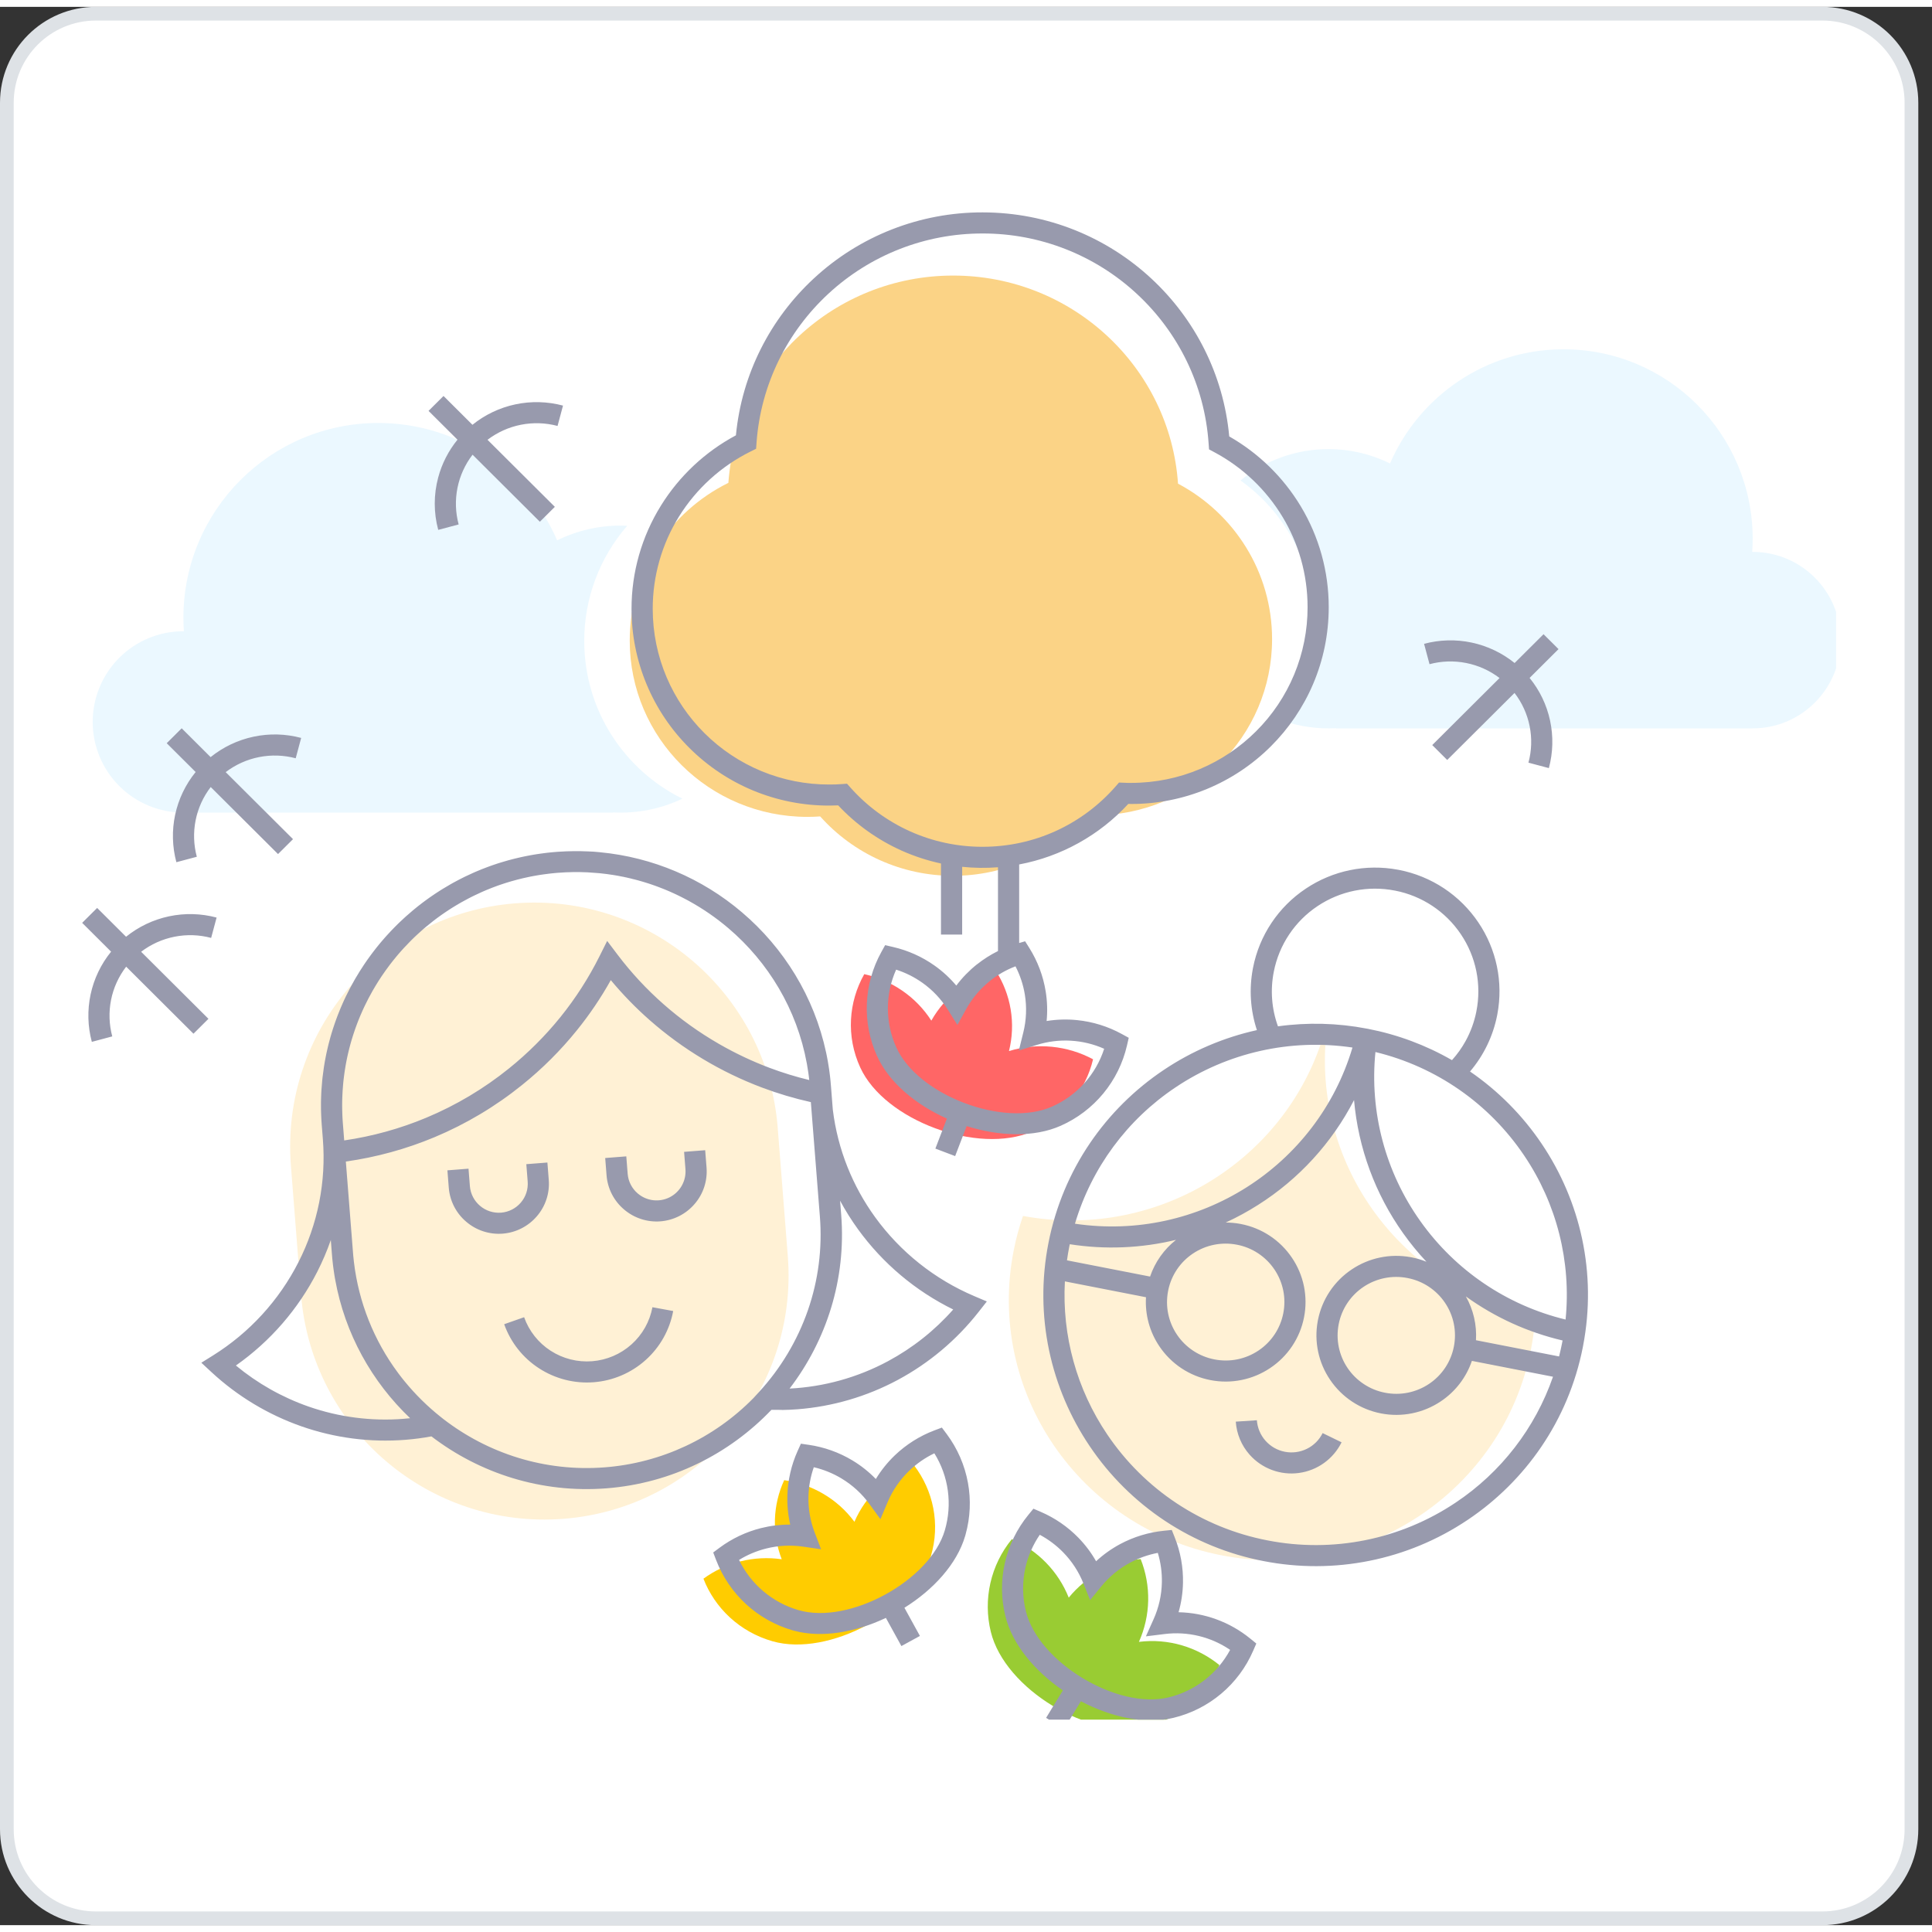 <svg viewBox="0 0 141 140" fill="none" xmlns="http://www.w3.org/2000/svg" width="300px" height="300px">
    <rect x="0" y="0" width="141" height="140" fill="#333333" stroke="none"/>
    <path d="M7 0.5H133C136.59 0.5 139.5 3.41 139.5 7V133C139.5 136.59 136.59 139.5 133 139.5H7C3.41 139.5 0.5 136.59 0.5 133V7C0.5 3.41 3.41 0.5 7 0.5Z" fill="white"/>
    <path d="M7 0.5H133C136.59 0.5 139.5 3.41 139.5 7V133C139.5 136.59 136.59 139.5 133 139.5H7C3.41 139.5 0.5 136.59 0.5 133V7C0.5 3.41 3.41 0.5 7 0.5Z" stroke="#DEE2E6"/>
    <g clip-path="url(#clip0_1_134)">
        <g clip-path="url(#clip1_1_134)">
            <path fill-rule="evenodd" clip-rule="evenodd" d="M96.951 32.276C94.611 32.274 92.343 33.082 90.532 34.565C92.197 35.748 93.553 37.313 94.488 39.129C95.424 40.944 95.911 42.957 95.909 45C95.909 47.643 95.109 50.099 93.739 52.139C94.946 52.541 96.218 52.712 97.488 52.644V52.657H127.913C131.461 52.657 134.337 49.774 134.337 46.217C134.337 42.661 131.461 39.778 127.913 39.778H127.88C127.9 39.463 127.913 39.145 127.913 38.824C127.913 31.184 121.734 24.991 114.11 24.991C108.439 24.991 103.566 28.421 101.445 33.324C100.048 32.632 98.51 32.274 96.951 32.276ZM45.292 37.859C45.455 37.859 45.617 37.863 45.779 37.87C43.75 40.201 42.635 43.187 42.639 46.277C42.639 51.327 45.558 55.694 49.801 57.788C48.224 58.541 46.483 58.885 44.738 58.791V58.805H13.385C11.63 58.805 9.946 58.108 8.704 56.867C7.463 55.626 6.765 53.942 6.765 52.187C6.765 51.317 6.936 50.457 7.269 49.654C7.602 48.85 8.089 48.121 8.704 47.506C9.319 46.892 10.049 46.404 10.852 46.072C11.655 45.739 12.516 45.568 13.385 45.568H13.42C13.398 45.242 13.386 44.915 13.386 44.588C13.386 36.736 19.753 30.37 27.608 30.37C33.453 30.37 38.475 33.895 40.661 38.935C42.101 38.225 43.686 37.856 45.292 37.858L45.292 37.859Z" fill="#EBF8FF"/>
            <path fill-rule="evenodd" clip-rule="evenodd" d="M37.599 65.427C47.41 64.659 55.988 71.988 56.758 81.799L57.496 91.19C58.266 100.999 50.94 109.574 41.132 110.345H41.128C31.316 111.114 22.74 103.784 21.969 93.974L21.231 84.582C20.459 74.774 27.787 66.198 37.596 65.427H37.599Z" fill="#FFF1D5"/>
            <path fill-rule="evenodd" clip-rule="evenodd" d="M79.35 58.993C78.128 60.386 76.623 61.501 74.935 62.264C73.247 63.027 71.416 63.42 69.563 63.416C67.731 63.42 65.92 63.035 64.247 62.289C62.574 61.542 61.078 60.45 59.858 59.083C59.55 59.106 59.239 59.117 58.925 59.117C51.764 59.117 45.959 53.36 45.959 46.258C45.959 41.212 48.891 36.844 53.158 34.739C53.77 26.283 60.881 19.611 69.563 19.611C78.266 19.611 85.389 26.314 85.973 34.798C90.058 36.962 92.838 41.232 92.838 46.146C92.838 53.247 87.032 59.005 79.871 59.005C79.697 59.005 79.522 59 79.35 58.993Z" fill="#FBD386"/>
            <path fill-rule="evenodd" clip-rule="evenodd" d="M96.556 75.743L96.726 75.779C96.165 85.066 102.587 93.566 112.05 95.485C111.999 96.341 111.889 97.191 111.722 98.031C109.679 108.323 99.575 115.029 89.155 113.01C78.735 110.992 71.945 101.014 73.988 90.722C74.157 89.87 74.383 89.042 74.659 88.242C84.155 89.994 93.351 84.52 96.384 75.712L96.556 75.743Z" fill="#FFF1D5"/>
            <path fill-rule="evenodd" clip-rule="evenodd" d="M72.663 70.333C73.219 71.193 73.592 72.158 73.76 73.169C73.927 74.179 73.886 75.213 73.637 76.207C74.649 75.898 75.712 75.792 76.765 75.895C77.818 75.998 78.84 76.308 79.773 76.808C79.239 79.066 77.664 81.061 75.327 82.08C71.385 83.798 64.556 81.275 62.784 77.411C61.738 75.133 61.928 72.623 63.075 70.594C65.057 71.038 66.841 72.226 67.97 73.987C68.996 72.168 70.71 70.885 72.663 70.333Z" fill="#FF6666"/>
            <path fill-rule="evenodd" clip-rule="evenodd" d="M57.231 107.524C59.239 107.813 61.109 108.872 62.357 110.563C63.195 108.619 64.801 107.167 66.717 106.453C68.109 108.286 68.638 110.714 67.935 113.077C66.748 117.063 60.474 120.453 56.383 119.283C53.972 118.594 52.167 116.851 51.338 114.715C52.985 113.515 55.035 113.007 57.052 113.297C56.694 112.372 56.525 111.384 56.555 110.392C56.586 109.401 56.816 108.425 57.231 107.524Z" fill="#FFCC00"/>
            <path fill-rule="evenodd" clip-rule="evenodd" d="M83.245 113.279C83.63 114.244 83.817 115.276 83.796 116.315C83.774 117.353 83.544 118.377 83.12 119.325C85.281 119.056 87.39 119.713 88.995 121.02C88.519 122.126 87.792 123.106 86.872 123.883C85.952 124.66 84.864 125.213 83.694 125.497C79.534 126.513 73.335 122.774 72.312 118.596C72.025 117.427 72.014 116.207 72.28 115.033C72.546 113.859 73.081 112.763 73.844 111.832C74.783 112.235 75.633 112.819 76.345 113.551C77.058 114.283 77.62 115.148 77.998 116.097C78.644 115.306 79.441 114.65 80.341 114.166C81.241 113.683 82.228 113.381 83.245 113.279Z" fill="#99CC33"/>
            <path d="M59.026 104.946C60.151 105.11 61.239 105.497 62.216 106.086C62.84 106.462 63.413 106.917 63.92 107.44C64.303 106.808 64.767 106.229 65.3 105.718C66.133 104.921 67.118 104.299 68.197 103.891L68.739 103.687L69.088 104.153C69.876 105.208 70.409 106.432 70.644 107.728C70.864 108.943 70.821 110.224 70.469 111.489L70.436 111.606C69.838 113.642 68.117 115.522 66.006 116.837L67.137 118.893L65.785 119.632L64.653 117.576C62.452 118.621 59.994 119.062 57.965 118.516L57.845 118.483C56.58 118.118 55.418 117.465 54.448 116.574C53.478 115.68 52.728 114.573 52.257 113.34L52.051 112.801L52.52 112.452C53.421 111.785 54.443 111.3 55.53 111.025C56.222 110.851 56.941 110.763 57.672 110.767C57.51 110.06 57.442 109.342 57.464 108.631C57.498 107.51 57.754 106.41 58.211 105.395L58.451 104.863L59.026 104.947L59.026 104.946ZM78.884 123.66L77.662 125.665L76.346 124.872L77.569 122.865C75.518 121.462 73.88 119.512 73.373 117.444C73.058 116.171 73.046 114.841 73.336 113.562C73.629 112.277 74.215 111.078 75.05 110.059L75.42 109.607L75.954 109.836C76.983 110.279 77.916 110.919 78.699 111.721C79.202 112.237 79.638 112.815 79.994 113.442C80.524 112.951 81.115 112.53 81.751 112.189C82.741 111.66 83.825 111.33 84.941 111.217L85.518 111.159L85.733 111.699C86.153 112.751 86.359 113.883 86.336 115.019C86.321 115.737 86.216 116.458 86.013 117.163C87.918 117.202 89.756 117.876 91.235 119.078L91.688 119.447L91.457 119.977C90.933 121.187 90.136 122.258 89.127 123.107C88.119 123.956 86.927 124.559 85.646 124.869C83.579 125.372 81.086 124.825 78.885 123.66H78.884ZM84.795 114.991C84.81 114.26 84.711 113.531 84.499 112.831C83.797 112.964 83.116 113.203 82.481 113.544C81.676 113.974 80.963 114.559 80.385 115.265L79.556 116.28L79.071 115.065C78.734 114.217 78.231 113.445 77.593 112.792C77.092 112.28 76.516 111.848 75.884 111.51C75.388 112.234 75.033 113.045 74.838 113.9C74.6 114.95 74.611 116.04 74.869 117.085C75.328 118.955 76.99 120.751 79.019 121.975C81.048 123.2 83.415 123.833 85.282 123.379C86.233 123.149 87.124 122.721 87.899 122.123C88.673 121.525 89.313 120.771 89.777 119.91C88.374 118.955 86.67 118.544 84.986 118.755L83.629 118.923L84.188 117.678C84.569 116.832 84.776 115.918 84.795 114.991ZM70.547 81.684L69.708 83.873L68.265 83.326L69.105 81.136C66.836 80.123 64.875 78.5 64.002 76.555C63.462 75.36 63.209 74.054 63.264 72.744C63.319 71.421 63.684 70.134 64.317 68.988L64.598 68.479L65.165 68.61C66.255 68.859 67.291 69.321 68.206 69.97C68.795 70.387 69.328 70.877 69.792 71.429C70.226 70.851 70.731 70.332 71.296 69.882L71.297 69.885C71.774 69.504 72.291 69.178 72.834 68.909V62.794C71.963 62.862 71.088 62.851 70.22 62.761V67.707H68.674V62.518C67.684 62.306 66.719 61.99 65.795 61.576C64.051 60.793 62.479 59.671 61.171 58.276L61.03 58.281C60.811 58.289 60.637 58.293 60.51 58.293C58.617 58.296 56.743 57.926 54.993 57.205C53.244 56.483 51.654 55.424 50.314 54.087C48.974 52.758 47.911 51.176 47.186 49.433C46.461 47.69 46.088 45.821 46.09 43.934C46.087 41.264 46.835 38.647 48.247 36.382C49.588 34.229 51.471 32.466 53.708 31.271C54.141 26.761 56.245 22.736 59.396 19.819C62.743 16.714 67.141 14.993 71.706 15C76.471 15 80.808 16.837 84.038 19.841C87.195 22.774 89.295 26.819 89.711 31.35C91.856 32.574 93.651 34.327 94.926 36.441C96.268 38.666 96.975 41.216 96.972 43.815C96.972 47.78 95.359 51.37 92.749 53.969C91.409 55.305 89.819 56.365 88.07 57.086C86.32 57.808 84.446 58.178 82.553 58.175L82.344 58.17C80.235 60.463 77.441 62.013 74.38 62.589V68.322L74.814 68.196L75.124 68.688C75.728 69.652 76.133 70.727 76.315 71.85C76.43 72.557 76.455 73.285 76.384 74.015C77.115 73.897 77.858 73.874 78.594 73.948C79.747 74.063 80.861 74.41 81.867 74.961L82.377 75.24L82.247 75.805C81.951 77.089 81.36 78.285 80.522 79.301C79.683 80.317 78.62 81.124 77.416 81.658C75.472 82.524 72.92 82.434 70.547 81.684ZM74.795 72.09C74.677 71.37 74.447 70.672 74.112 70.023C73.443 70.279 72.817 70.636 72.256 71.082V71.085C71.543 71.653 70.948 72.356 70.507 73.155L69.874 74.302L69.176 73.191C68.691 72.418 68.058 71.748 67.313 71.221C66.728 70.807 66.083 70.485 65.401 70.266C65.003 71.157 64.797 72.123 64.799 73.099C64.8 74.075 65.008 75.04 65.409 75.93C66.196 77.682 68.149 79.15 70.364 79.992C72.587 80.838 75.033 81.039 76.789 80.257C77.682 79.861 78.482 79.28 79.136 78.554C79.79 77.828 80.283 76.971 80.584 76.041C79.032 75.352 77.282 75.252 75.662 75.761L74.357 76.169L74.683 74.847C74.906 73.945 74.944 73.007 74.795 72.09ZM32.369 28.399L34.48 30.502C35.394 29.765 36.468 29.253 37.617 29.01C38.765 28.767 39.955 28.798 41.089 29.101L40.691 30.586C39.818 30.354 38.904 30.324 38.018 30.499C37.132 30.674 36.298 31.05 35.58 31.597L40.493 36.49L39.4 37.578L34.488 32.685C33.939 33.398 33.562 34.229 33.386 35.111C33.21 35.994 33.24 36.906 33.473 37.775L31.982 38.171C31.644 36.916 31.644 35.594 31.982 34.339C32.252 33.334 32.731 32.397 33.388 31.59L31.276 29.487L32.369 28.399ZM113.34 99.976L107.421 98.819C107.01 100.027 106.212 101.066 105.15 101.773C103.868 102.633 102.297 102.949 100.782 102.652C100.031 102.506 99.317 102.214 98.68 101.792C98.042 101.37 97.495 100.826 97.068 100.192C96.22 98.942 95.897 97.408 96.169 95.922L96.185 95.841C96.332 95.092 96.626 94.38 97.05 93.745C97.474 93.11 98.019 92.565 98.655 92.142C99.913 91.297 101.451 90.977 102.942 91.248L103.023 91.263C103.399 91.336 103.761 91.445 104.103 91.584C103.491 90.931 102.924 90.237 102.405 89.507C100.365 86.644 99.127 83.287 98.82 79.785C97.206 82.913 94.787 85.556 91.812 87.439C91.056 87.919 90.269 88.348 89.455 88.722C89.797 88.722 90.144 88.753 90.492 88.816L90.573 88.832C91.323 88.977 92.038 89.269 92.675 89.691C93.312 90.113 93.86 90.657 94.287 91.291C94.715 91.922 95.013 92.631 95.165 93.378C95.316 94.125 95.318 94.894 95.17 95.642C95.023 96.391 94.729 97.103 94.305 97.738C93.881 98.373 93.335 98.918 92.7 99.341C91.418 100.201 89.847 100.518 88.332 100.22C87.581 100.075 86.867 99.783 86.229 99.361C85.592 98.939 85.044 98.395 84.617 97.761C83.903 96.706 83.558 95.445 83.636 94.174L77.717 93.017C77.499 96.979 78.584 100.903 80.808 104.189C82.152 106.182 83.875 107.891 85.88 109.217C87.885 110.543 90.131 111.46 92.491 111.917C97.26 112.856 102.207 111.863 106.244 109.156C109.547 106.951 112.039 103.728 113.34 99.976ZM107.718 97.311L113.783 98.495C113.864 98.175 113.937 97.852 114.002 97.523L114.002 97.52L114.039 97.33C111.497 96.734 109.098 95.642 106.98 94.115C107.53 95.086 107.787 96.197 107.718 97.311ZM77.869 91.481L83.934 92.665C84.293 91.607 84.952 90.677 85.829 89.985C83.29 90.601 80.654 90.71 78.073 90.305L78.035 90.493C77.97 90.823 77.915 91.152 77.869 91.481ZM105.458 94.578C104.828 93.643 103.853 92.995 102.747 92.777L102.727 92.773C101.612 92.553 100.456 92.785 99.512 93.417C99.047 93.728 98.648 94.127 98.337 94.592C98.026 95.057 97.811 95.579 97.702 96.128L97.701 96.136C97.592 96.686 97.593 97.253 97.704 97.802C97.815 98.352 98.034 98.874 98.348 99.339C98.662 99.804 99.065 100.203 99.534 100.512C100.002 100.822 100.527 101.036 101.078 101.142C102.193 101.362 103.349 101.13 104.293 100.498C104.758 100.188 105.158 99.789 105.468 99.324C105.779 98.859 105.995 98.337 106.103 97.788L106.105 97.779C106.214 97.229 106.213 96.663 106.102 96.113C105.991 95.564 105.772 95.041 105.457 94.577L105.458 94.578ZM93.008 92.145C92.694 91.68 92.292 91.282 91.825 90.972C91.357 90.663 90.833 90.448 90.282 90.342H90.278C89.163 90.122 88.007 90.353 87.062 90.986C86.142 91.6 85.498 92.549 85.266 93.631V93.647L85.249 93.718C85.026 94.871 85.289 96.005 85.898 96.907C86.212 97.373 86.615 97.771 87.083 98.081C87.552 98.39 88.077 98.605 88.628 98.711C89.743 98.931 90.899 98.699 91.843 98.066C92.31 97.755 92.71 97.355 93.021 96.888C93.332 96.421 93.548 95.898 93.655 95.348C93.765 94.797 93.764 94.231 93.653 93.681C93.541 93.131 93.322 92.61 93.008 92.145ZM105.967 76.871C106.351 76.445 106.687 75.976 106.966 75.468C107.333 74.799 107.596 74.078 107.745 73.329L107.749 73.304C107.941 72.337 107.939 71.341 107.744 70.374C107.548 69.408 107.163 68.49 106.61 67.673C105.497 66.022 103.775 64.881 101.821 64.5L101.807 64.498C99.846 64.111 97.812 64.519 96.152 65.632C95.332 66.179 94.628 66.882 94.081 67.703C93.534 68.523 93.154 69.443 92.965 70.41L92.964 70.415C92.699 71.747 92.804 73.126 93.267 74.403C95.427 74.103 97.621 74.16 99.763 74.572L99.844 74.587C101.997 75.005 104.066 75.776 105.967 76.87V76.871ZM91.731 74.679C91.254 73.235 91.152 71.694 91.434 70.199L91.449 70.12C91.678 68.953 92.136 67.843 92.796 66.854C93.456 65.865 94.305 65.016 95.295 64.357C97.27 63.032 99.686 62.535 102.023 62.974L102.103 62.988C103.272 63.215 104.385 63.67 105.378 64.327C106.371 64.984 107.224 65.831 107.89 66.818C109.219 68.781 109.719 71.189 109.279 73.518L109.264 73.599C108.966 75.113 108.285 76.525 107.285 77.7C109.342 79.112 111.115 80.9 112.511 82.969C115.333 87.152 116.562 92.401 115.533 97.734L115.518 97.815C114.463 103.176 111.323 107.605 107.101 110.431C102.726 113.366 97.365 114.443 92.195 113.426C89.636 112.931 87.2 111.935 85.026 110.497C82.853 109.058 80.984 107.205 79.528 105.043C76.691 100.84 75.464 95.558 76.52 90.198C77.575 84.837 80.715 80.407 84.938 77.582C87.001 76.2 89.306 75.216 91.731 74.679ZM97.91 104.762C97.614 105.362 97.174 105.88 96.631 106.27C96.087 106.661 95.456 106.911 94.793 107C94.129 107.089 93.454 107.014 92.827 106.78C92.2 106.547 91.64 106.163 91.196 105.662C90.603 104.993 90.249 104.146 90.189 103.253L91.728 103.151C91.768 103.705 91.989 104.23 92.357 104.646C92.725 105.062 93.22 105.345 93.765 105.451C94.312 105.559 94.88 105.483 95.38 105.236C95.879 104.991 96.282 104.587 96.527 104.089L97.91 104.762ZM100.381 76.279C99.942 80.655 101.108 85.043 103.661 88.624C106.212 92.217 109.976 94.766 114.258 95.802C114.682 91.578 113.61 87.339 111.23 83.824C108.683 80.042 104.812 77.351 100.381 76.279ZM78.451 88.808C82.97 89.478 87.381 88.435 90.986 86.147C94.607 83.848 97.417 80.291 98.705 75.951C94.19 75.278 89.586 76.314 85.794 78.856C82.26 81.215 79.662 84.735 78.451 88.808ZM77.041 60.154C78.719 59.391 80.213 58.277 81.425 56.888L81.666 56.612L82.296 56.636H82.556C86.111 56.636 89.329 55.201 91.659 52.881C92.855 51.694 93.804 50.281 94.451 48.725C95.098 47.169 95.431 45.501 95.429 43.815C95.429 41.404 94.764 39.151 93.606 37.229C92.4 35.23 90.675 33.595 88.615 32.498L88.237 32.296L88.207 31.872C87.914 27.575 85.964 23.73 82.99 20.966C79.926 18.114 75.894 16.532 71.708 16.54C67.533 16.533 63.511 18.106 60.449 20.944C57.475 23.699 55.521 27.53 55.212 31.814L55.181 32.252L54.786 32.448C52.638 33.513 50.827 35.154 49.558 37.189C48.298 39.213 47.633 41.551 47.637 43.935C47.637 47.475 49.079 50.681 51.408 53.001C52.604 54.194 54.024 55.139 55.586 55.784C57.148 56.428 58.822 56.758 60.511 56.755C60.715 56.755 60.869 56.753 60.978 56.749C61.104 56.745 61.258 56.736 61.44 56.723L61.816 56.696L62.07 56.981C63.282 58.343 64.768 59.432 66.431 60.178C68.091 60.92 69.889 61.303 71.708 61.3C73.615 61.3 75.42 60.889 77.041 60.154ZM113.744 46.873L111.632 48.976C112.371 49.883 112.884 50.953 113.128 52.097C113.373 53.242 113.342 54.427 113.039 55.557L111.548 55.161C111.782 54.292 111.812 53.38 111.635 52.497C111.459 51.615 111.082 50.785 110.532 50.072L105.619 54.964L104.527 53.876L109.439 48.983C108.721 48.436 107.887 48.061 107.001 47.886C106.115 47.71 105.201 47.74 104.328 47.973L103.931 46.487C105.065 46.184 106.254 46.153 107.403 46.396C108.551 46.64 109.625 47.151 110.539 47.888L112.65 45.786L113.743 46.873H113.744ZM7.09 65.763L9.2 67.865C10.114 67.128 11.188 66.617 12.336 66.374C13.485 66.13 14.675 66.162 15.808 66.465L15.41 67.95C14.538 67.717 13.624 67.687 12.738 67.863C11.852 68.038 11.018 68.414 10.3 68.961L15.213 73.854L14.12 74.942L9.208 70.049C8.659 70.762 8.281 71.592 8.105 72.475C7.929 73.358 7.959 74.269 8.193 75.138L6.702 75.536C6.398 74.406 6.368 73.22 6.612 72.076C6.857 70.931 7.369 69.862 8.108 68.954L5.996 66.851L7.09 65.763ZM13.26 52.652L15.371 54.755C16.285 54.018 17.359 53.507 18.508 53.264C19.656 53.02 20.846 53.051 21.98 53.355L21.581 54.84C20.709 54.608 19.795 54.578 18.909 54.753C18.023 54.928 17.189 55.304 16.471 55.851L21.384 60.743L20.291 61.831L15.379 56.939C14.83 57.652 14.453 58.483 14.277 59.365C14.101 60.248 14.131 61.159 14.364 62.028L12.872 62.425C12.569 61.295 12.538 60.109 12.782 58.965C13.027 57.82 13.54 56.751 14.278 55.843L12.167 53.741L13.26 52.652ZM57.065 102.395C56.805 102.399 56.55 102.398 56.298 102.392C53.235 105.604 49.023 107.748 44.267 108.12C39.509 108.492 35.013 107.027 31.485 104.329C30.854 104.446 30.218 104.53 29.579 104.58C27.013 104.782 24.434 104.447 22.005 103.598C19.563 102.743 17.324 101.394 15.428 99.635L14.694 98.954L15.546 98.423C18.205 96.762 20.361 94.408 21.783 91.613C23.192 88.847 23.808 85.745 23.564 82.65L23.483 81.626L23.466 81.388C23.461 81.308 23.456 81.229 23.452 81.15L23.441 80.912C23.437 80.833 23.434 80.754 23.433 80.675L23.427 80.439L23.426 80.204V79.968L23.43 79.734C23.433 79.656 23.434 79.577 23.438 79.499C23.441 79.423 23.444 79.344 23.447 79.266C23.452 79.188 23.455 79.111 23.46 79.033C23.475 78.801 23.494 78.57 23.517 78.339C23.525 78.262 23.533 78.185 23.542 78.109C23.568 77.879 23.599 77.651 23.633 77.423L23.669 77.196L23.707 76.97L23.749 76.744L23.793 76.52L23.839 76.297C23.872 76.148 23.906 76 23.942 75.852L23.997 75.632C24.035 75.485 24.074 75.339 24.115 75.193L24.178 74.975C24.2 74.902 24.221 74.83 24.244 74.758L24.312 74.543C24.359 74.4 24.407 74.257 24.456 74.115C24.481 74.043 24.507 73.972 24.533 73.902L24.611 73.69L24.692 73.481C24.748 73.341 24.804 73.202 24.861 73.063L24.951 72.856L25.041 72.651L25.134 72.446L25.23 72.243C25.327 72.041 25.427 71.841 25.532 71.642C25.637 71.444 25.744 71.248 25.854 71.053L25.967 70.859C26.155 70.538 26.354 70.222 26.561 69.912C26.603 69.851 26.644 69.788 26.687 69.727L26.814 69.543L26.945 69.361L27.076 69.181L27.21 69.003L27.346 68.826L27.484 68.65L27.624 68.476C27.67 68.418 27.719 68.362 27.766 68.305L27.911 68.134L28.058 67.965L28.206 67.798L28.357 67.634C28.407 67.579 28.457 67.524 28.509 67.47L28.663 67.309C28.715 67.255 28.766 67.201 28.819 67.149C28.872 67.095 28.925 67.043 28.977 66.99L29.137 66.835C29.245 66.731 29.353 66.629 29.463 66.529L29.628 66.378C29.795 66.228 29.964 66.082 30.136 65.938C30.365 65.746 30.599 65.56 30.837 65.38L31.018 65.246L31.199 65.114L31.382 64.983L31.567 64.856L31.753 64.73L31.942 64.606C32.005 64.564 32.068 64.524 32.132 64.484L32.323 64.365C32.515 64.247 32.709 64.132 32.907 64.02L33.104 63.91C33.369 63.765 33.637 63.626 33.908 63.492C34.113 63.392 34.319 63.297 34.527 63.205L34.736 63.113C35.016 62.993 35.299 62.88 35.586 62.774L35.801 62.695C35.873 62.67 35.946 62.644 36.019 62.619L36.236 62.546L36.456 62.475C36.603 62.429 36.75 62.385 36.899 62.343C36.973 62.32 37.048 62.3 37.122 62.279C37.272 62.238 37.422 62.199 37.573 62.162C37.723 62.124 37.875 62.09 38.027 62.056L38.256 62.007L38.486 61.961C38.563 61.945 38.64 61.93 38.717 61.917L38.949 61.876L39.183 61.838L39.417 61.804L39.652 61.772L39.888 61.742L40.126 61.716L40.364 61.693C40.444 61.685 40.523 61.679 40.602 61.673H40.604L40.62 61.672L40.637 61.671L40.773 61.661H40.79L40.808 61.659C41.526 61.611 42.237 61.605 42.941 61.638C43.166 61.641 43.426 61.664 43.66 61.685H43.661L43.672 61.686H43.675L43.69 61.688L43.703 61.69H43.717L43.731 61.692L43.798 61.699H43.799C47.619 62.063 51.235 63.595 54.154 66.086C57.203 68.68 59.421 72.24 60.293 76.325L60.3 76.358L60.327 76.49L60.34 76.555L60.364 76.678L60.382 76.774L60.402 76.881L60.404 76.892L60.436 77.073L60.437 77.083L60.44 77.104L60.471 77.288L60.483 77.372L60.503 77.495L60.515 77.581L60.536 77.736L60.543 77.783L60.545 77.803L60.568 77.988L60.57 78.002L60.58 78.086L60.593 78.204L60.604 78.314L60.616 78.431L60.623 78.516L60.64 78.713L60.642 78.73L60.652 78.857L60.762 80.263L60.78 80.486C61.138 83.406 62.236 86.08 63.868 88.332C65.71 90.872 68.21 92.862 71.097 94.09L72.02 94.482L71.403 95.268C69.805 97.301 67.805 98.982 65.527 100.206C63.26 101.422 60.764 102.153 58.199 102.351H58.196C57.838 102.379 57.459 102.397 57.06 102.403L57.065 102.395ZM54.995 101.526L55.39 101.095C56.975 99.371 58.191 97.34 58.961 95.127C59.723 92.931 60.021 90.601 59.836 88.284L59.177 79.934C57.969 79.665 56.782 79.312 55.623 78.876C52.611 77.743 49.829 76.074 47.413 73.949C46.393 73.052 45.445 72.076 44.577 71.032C43.857 72.32 43.029 73.545 42.102 74.692C40.919 76.157 39.583 77.491 38.116 78.672C36.173 80.242 34.017 81.529 31.712 82.494C29.639 83.36 27.464 83.957 25.24 84.27L25.765 90.946L25.781 91.14L25.784 91.165V91.17L25.785 91.182C25.797 91.319 25.812 91.454 25.828 91.59L25.829 91.599L25.831 91.614C26.179 94.545 27.29 97.333 29.053 99.7L29.055 99.703L29.171 99.857L29.178 99.867L29.185 99.875L29.187 99.877L29.28 99.998L29.318 100.048L29.387 100.134L29.455 100.219L29.524 100.304C30.308 101.264 31.192 102.138 32.163 102.909L32.357 103.063C35.602 105.568 39.753 106.931 44.145 106.588C48.254 106.268 52.109 104.47 54.994 101.527L54.995 101.526ZM57.624 100.84C60.135 100.714 62.586 100.033 64.802 98.844C66.602 97.878 68.215 96.6 69.567 95.068C66.811 93.714 64.428 91.707 62.624 89.221C62.14 88.553 61.701 87.854 61.31 87.128L61.392 88.162C61.763 92.876 60.308 97.334 57.625 100.841L57.624 100.84ZM29.458 103.046C29.619 103.034 29.777 103.019 29.931 103.003C27.147 100.352 25.17 96.844 24.459 92.872L24.455 92.852C24.442 92.778 24.429 92.704 24.417 92.63L24.398 92.511L24.385 92.424L24.362 92.268L24.353 92.204L24.329 92.032L24.321 91.977L24.298 91.793L24.297 91.777L24.295 91.762L24.272 91.552L24.271 91.541L24.268 91.518L24.247 91.31V91.305C24.24 91.225 24.233 91.145 24.227 91.066L24.143 89.998C23.868 90.788 23.539 91.559 23.16 92.305C21.768 95.04 19.727 97.393 17.216 99.157C18.79 100.461 20.583 101.474 22.512 102.15C24.74 102.928 27.106 103.234 29.459 103.047L29.458 103.046ZM34.193 84.793L34.293 86.065C34.339 86.642 34.617 87.15 35.03 87.501C35.24 87.681 35.485 87.818 35.749 87.904C36.013 87.99 36.291 88.023 36.568 88.002C36.844 87.98 37.114 87.904 37.361 87.778C37.609 87.652 37.829 87.479 38.009 87.268C38.19 87.058 38.327 86.815 38.413 86.552C38.499 86.289 38.532 86.011 38.511 85.735L38.411 84.463L39.95 84.343L40.05 85.615C40.087 86.092 40.03 86.572 39.88 87.027C39.731 87.482 39.493 87.903 39.18 88.265C38.868 88.63 38.487 88.93 38.059 89.147C37.632 89.365 37.165 89.496 36.687 89.533C36.208 89.571 35.727 89.513 35.271 89.364C34.815 89.216 34.392 88.978 34.028 88.666C33.662 88.357 33.361 87.979 33.142 87.553C32.923 87.127 32.791 86.662 32.752 86.185L32.653 84.913L34.192 84.792L34.193 84.793ZM45.708 83.894L45.808 85.166C45.83 85.442 45.906 85.71 46.033 85.957C46.159 86.203 46.333 86.422 46.544 86.601C46.862 86.872 47.252 87.043 47.666 87.092C48.081 87.142 48.501 87.067 48.873 86.879C49.245 86.69 49.553 86.395 49.758 86.032C49.964 85.668 50.056 85.252 50.026 84.836L49.926 83.564L51.465 83.444L51.565 84.715C51.602 85.193 51.544 85.673 51.395 86.128C51.246 86.583 51.008 87.004 50.695 87.366C50.383 87.731 50.002 88.031 49.575 88.248C49.147 88.466 48.681 88.597 48.202 88.635C47.724 88.672 47.243 88.615 46.786 88.466C46.33 88.317 45.907 88.08 45.543 87.768C45.177 87.459 44.876 87.08 44.657 86.654C44.438 86.228 44.306 85.763 44.268 85.286L44.168 84.014L45.708 83.893V83.894ZM49.131 95.179C48.874 96.561 48.167 97.82 47.119 98.758C46.07 99.699 44.74 100.268 43.335 100.377C41.93 100.487 40.528 100.131 39.345 99.365C38.163 98.602 37.267 97.469 36.796 96.143L38.251 95.632C38.608 96.638 39.288 97.498 40.185 98.078C41.083 98.659 42.148 98.928 43.215 98.844C44.281 98.761 45.291 98.329 46.087 97.616C46.883 96.905 47.42 95.951 47.616 94.903L49.132 95.18L49.131 95.179ZM35.155 64.605C34.964 64.689 34.775 64.778 34.588 64.869L34.401 64.962L34.216 65.056C34.031 65.152 33.849 65.251 33.668 65.353L33.488 65.457C33.428 65.491 33.369 65.526 33.31 65.562L33.133 65.669C33.074 65.705 33.015 65.742 32.957 65.778L32.783 65.889L32.611 66.003L32.44 66.118L32.271 66.235L32.102 66.355L31.935 66.476L31.77 66.599L31.607 66.725C31.444 66.85 31.284 66.979 31.126 67.111L30.97 67.243L30.814 67.378C30.71 67.468 30.609 67.559 30.509 67.652C30.458 67.698 30.408 67.744 30.358 67.792L30.209 67.933L30.063 68.076L29.918 68.222C29.773 68.368 29.632 68.516 29.492 68.667L29.354 68.818L29.219 68.971L29.084 69.125L28.952 69.282L28.822 69.441L28.692 69.6C28.608 69.706 28.524 69.814 28.441 69.922C28.235 70.195 28.037 70.473 27.846 70.756C27.694 70.983 27.547 71.215 27.406 71.449C27.336 71.567 27.266 71.685 27.198 71.803C26.994 72.16 26.803 72.524 26.626 72.895L26.538 73.082L26.452 73.269C26.396 73.394 26.342 73.52 26.288 73.647L26.209 73.838L26.132 74.03L26.058 74.222C25.96 74.48 25.869 74.741 25.784 75.004L25.722 75.202L25.661 75.401L25.603 75.601L25.548 75.802L25.495 76.003L25.445 76.206L25.397 76.409L25.351 76.613L25.308 76.818L25.267 77.024L25.229 77.231C25.204 77.369 25.182 77.507 25.161 77.646L25.131 77.856L25.104 78.065L25.078 78.275L25.055 78.487L25.036 78.698C25.024 78.84 25.014 78.981 25.004 79.123C24.995 79.265 24.988 79.408 24.983 79.55L24.976 79.765L24.972 79.981L24.971 80.196L24.973 80.412C24.975 80.556 24.979 80.701 24.985 80.846L24.995 81.064C24.999 81.136 25.003 81.209 25.008 81.282L25.024 81.5L25.104 82.518L25.12 82.73C27.181 82.431 29.195 81.873 31.116 81.07C33.286 80.163 35.316 78.953 37.146 77.476C38.528 76.363 39.788 75.106 40.903 73.726C42.011 72.351 42.968 70.861 43.757 69.281L44.312 68.17L45.064 69.165C46.062 70.485 47.191 71.701 48.434 72.794C49.657 73.871 51.008 74.844 52.485 75.694C53.684 76.384 54.915 76.962 56.168 77.434C57.113 77.789 58.079 78.086 59.06 78.323C59.048 78.207 59.034 78.091 59.019 77.975L59.016 77.955L58.99 77.768L58.986 77.743C58.956 77.535 58.923 77.327 58.885 77.12L58.883 77.111C58.16 73.163 56.071 69.72 53.158 67.241C52.275 66.49 51.319 65.829 50.304 65.269L50.272 65.251L50.123 65.171L50.099 65.158C49.868 65.035 49.634 64.916 49.397 64.803L49.355 64.783L49.197 64.71L49.182 64.702L49.007 64.624L48.997 64.619L48.993 64.617L48.821 64.541L48.79 64.528L48.64 64.465L48.595 64.446L48.479 64.398L48.403 64.368C48.284 64.32 48.164 64.274 48.044 64.229L48.031 64.224L47.86 64.161L47.829 64.149L47.68 64.097L47.634 64.081L47.453 64.019L47.263 63.957L47.235 63.948L47.062 63.894L47.048 63.89L46.876 63.838L46.846 63.83L46.655 63.775L46.65 63.773L46.466 63.723L46.427 63.713L46.325 63.686V63.687L46.126 63.638V63.636L46.032 63.613L45.754 63.548L45.556 63.507L45.557 63.505L45.449 63.482V63.485L45.109 63.418L45.051 63.407V63.408L44.904 63.382C44.822 63.368 44.74 63.355 44.657 63.342V63.344L44.316 63.294L44.255 63.286C44.121 63.27 43.987 63.254 43.853 63.239L43.844 63.239L43.834 63.237L43.826 63.236L43.817 63.236L43.808 63.234L43.67 63.221C43.403 63.198 43.144 63.18 42.878 63.164C42.167 63.13 41.456 63.141 40.747 63.196L40.729 63.197L40.51 63.216L40.292 63.237C40.219 63.245 40.146 63.252 40.074 63.262C39.93 63.278 39.786 63.297 39.642 63.318L39.427 63.349L39.213 63.384L39.001 63.422L38.788 63.461L38.578 63.504C38.438 63.533 38.298 63.563 38.159 63.596L37.952 63.647L37.744 63.699C37.606 63.734 37.469 63.772 37.333 63.812L37.13 63.872C37.062 63.892 36.995 63.913 36.927 63.934L36.726 63.999L36.526 64.066L36.326 64.135C36.194 64.182 36.062 64.231 35.932 64.282C35.801 64.332 35.671 64.384 35.542 64.438L35.349 64.52L35.157 64.603L35.155 64.605ZM24.265 91.303C24.254 91.224 24.244 91.144 24.234 91.065L24.265 91.303ZM27.844 70.757C27.768 70.871 27.693 70.985 27.62 71.1L27.844 70.757ZM27.62 71.1C27.547 71.216 27.474 71.332 27.404 71.449L27.62 71.1H27.62ZM27.404 71.449C27.334 71.567 27.265 71.685 27.197 71.803L27.404 71.449ZM27.197 71.803C27.129 71.922 27.062 72.042 26.997 72.163L27.197 71.803ZM26.451 73.27C26.394 73.395 26.339 73.521 26.286 73.648L26.451 73.27ZM61.419 107.403C60.791 107.025 60.107 106.747 59.393 106.58C59.157 107.253 59.025 107.959 59.003 108.672C58.976 109.584 59.13 110.491 59.456 111.343L59.923 112.568L58.622 112.378C57.716 112.245 56.793 112.292 55.905 112.516C55.211 112.691 54.547 112.971 53.937 113.346C54.362 114.225 54.967 115.005 55.712 115.635C56.458 116.266 57.327 116.733 58.264 117.006L58.275 117.009C60.13 117.548 62.523 117.013 64.604 115.874C66.683 114.736 68.416 113.016 68.956 111.182L68.956 111.178C69.232 110.241 69.306 109.256 69.174 108.289C69.042 107.321 68.707 106.393 68.19 105.564C67.52 105.886 66.906 106.311 66.37 106.825C65.691 107.473 65.153 108.253 64.786 109.116L64.254 110.371L63.452 109.267C62.907 108.516 62.215 107.882 61.419 107.404L61.419 107.403Z" fill="#989AAD"/>
        </g>
    </g>
    <defs>
        <clipPath id="clip0_1_134">
            <rect width="128" height="110" fill="white" transform="translate(6 15)"/>
        </clipPath>
        <clipPath id="clip1_1_134">
            <rect width="128.341" height="110.665" fill="white" transform="translate(5.996 15)"/>
        </clipPath>
    </defs>
</svg>
